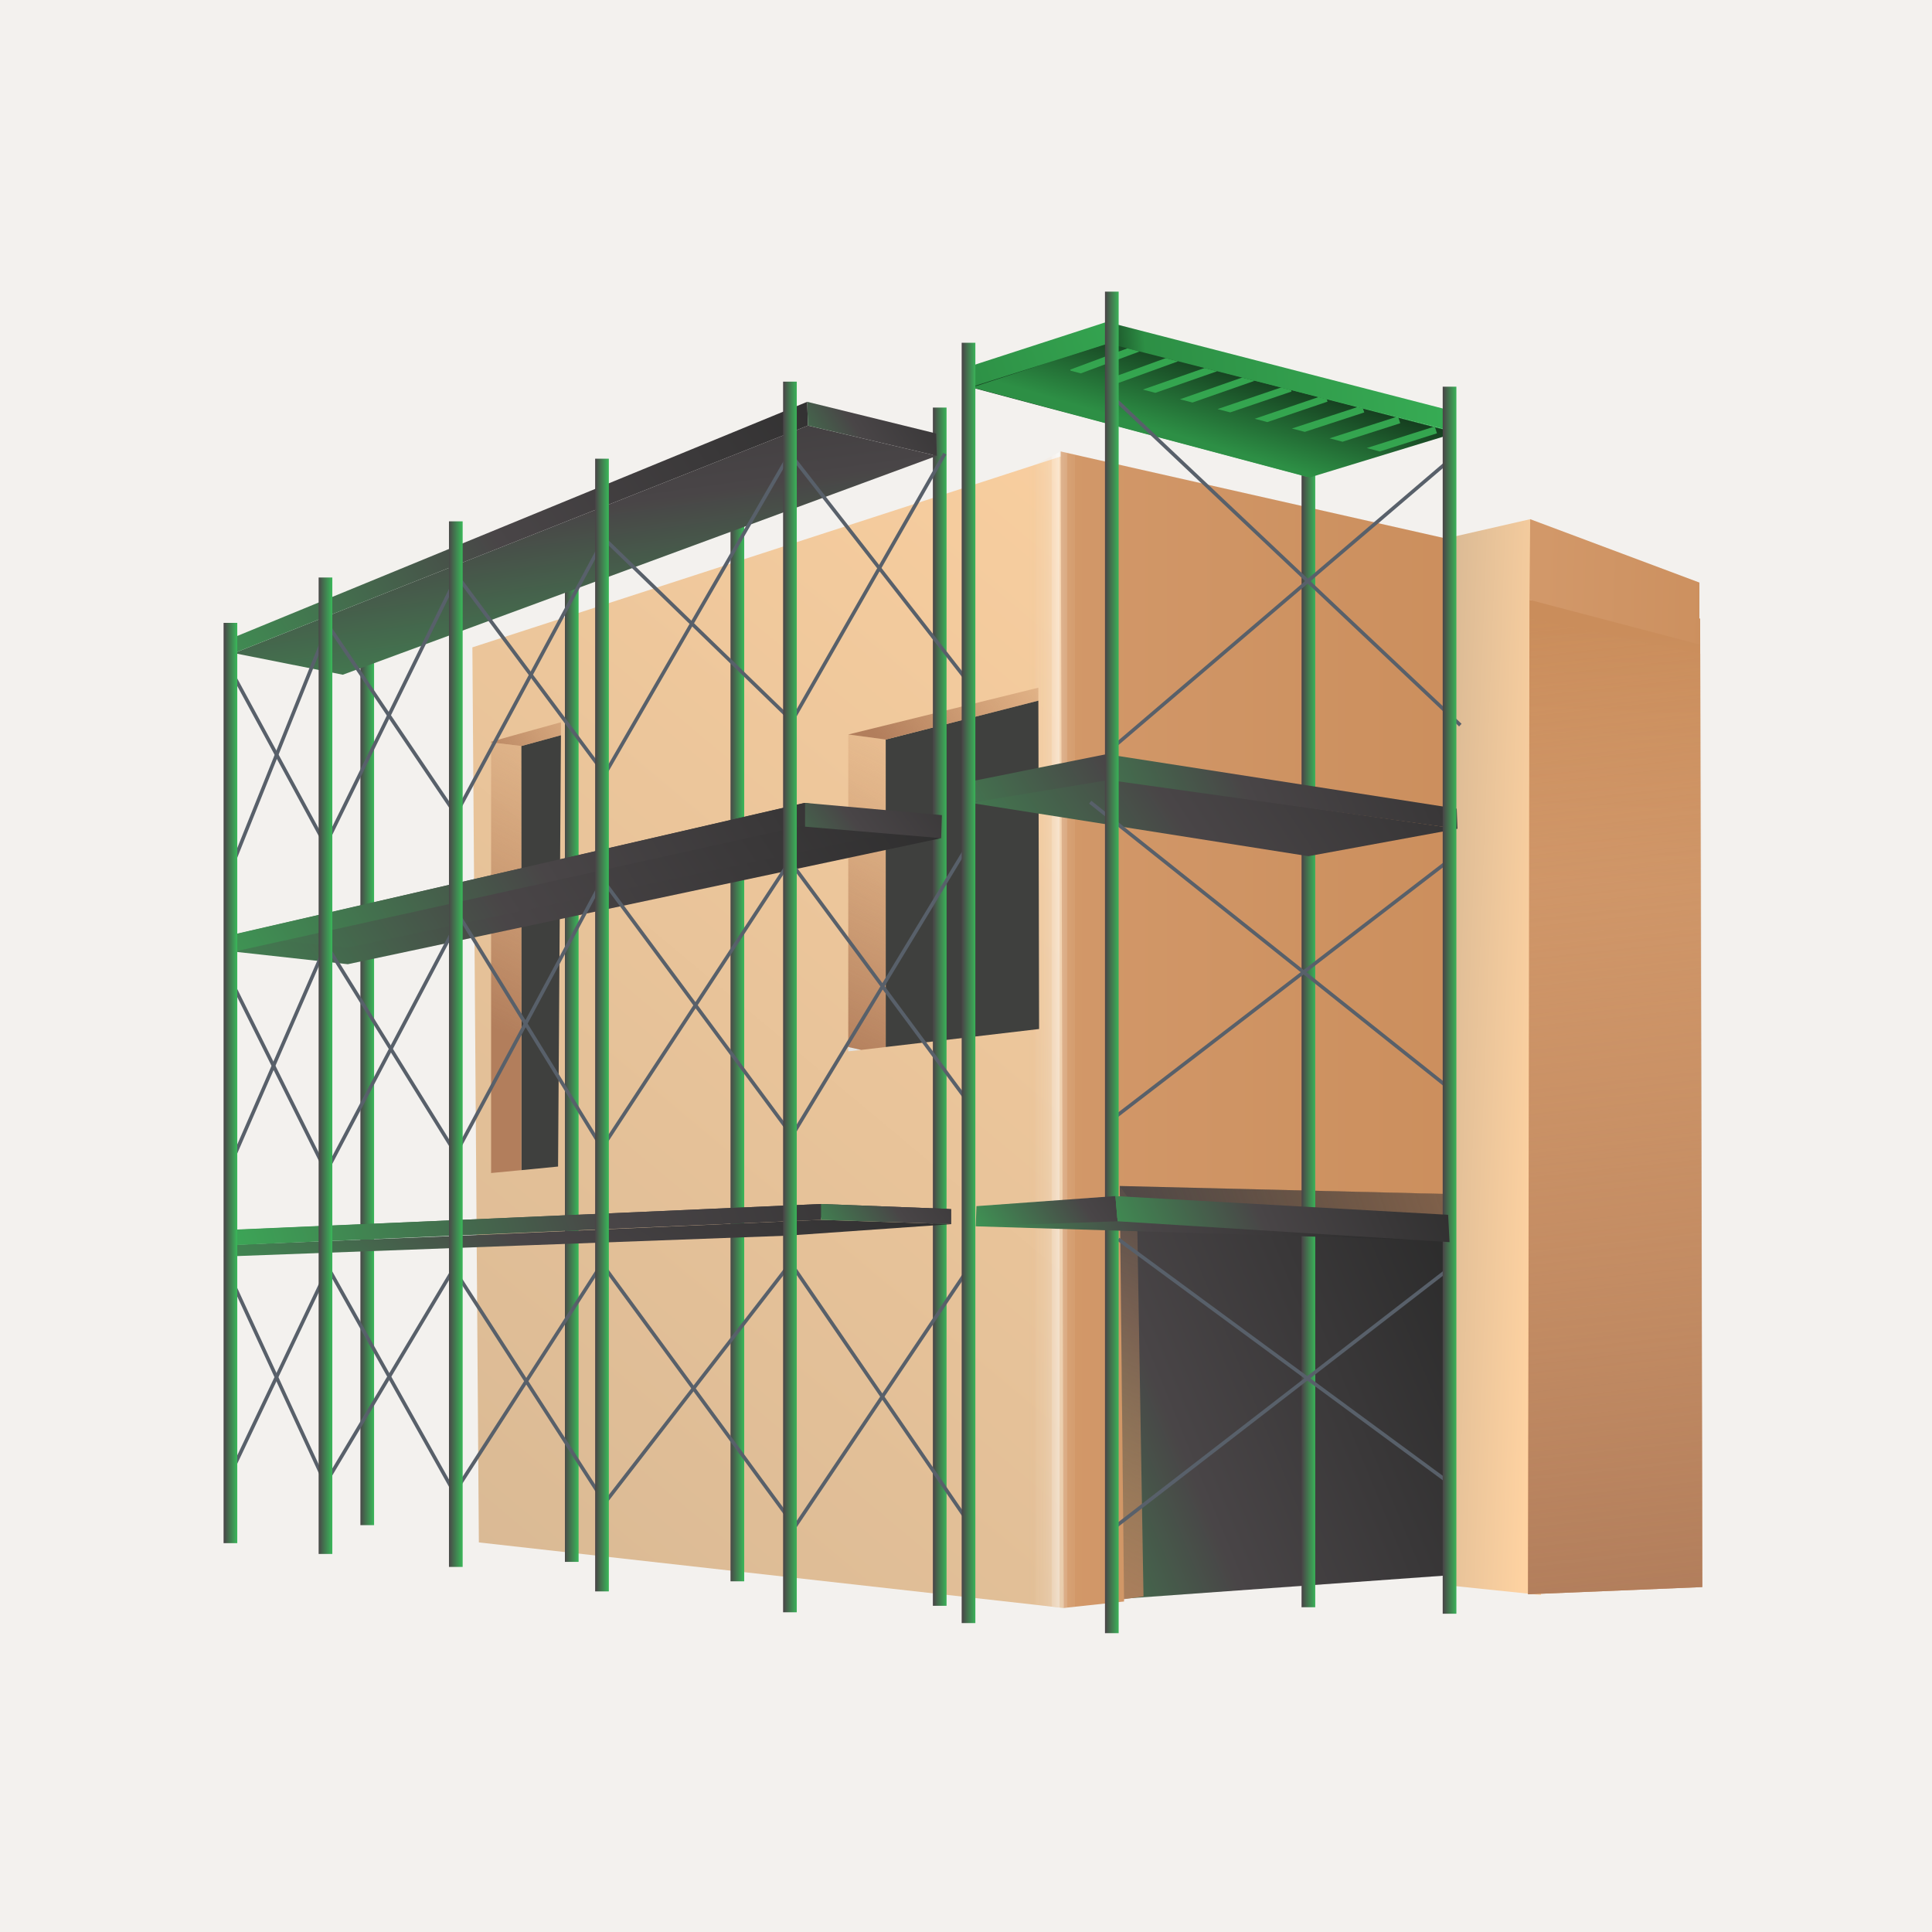 <?xml version="1.0" encoding="UTF-8"?>
<svg id="Layer_1" xmlns="http://www.w3.org/2000/svg" version="1.1" xmlns:xlink="http://www.w3.org/1999/xlink" viewBox="0 0 268.3 268.3">
  <!-- Generator: Adobe Illustrator 29.1.0, SVG Export Plug-In . SVG Version: 2.1.0 Build 142)  -->
  <defs>
    <style>
      .st0 {
        stroke: url(#linear-gradient45);
      }

      .st0, .st1, .st2, .st3, .st4, .st5, .st6, .st7, .st8, .st9, .st10, .st11, .st12, .st13, .st14, .st15 {
        fill: none;
      }

      .st0, .st1, .st2, .st4, .st5, .st6, .st7, .st8, .st9, .st10, .st11, .st12, .st13, .st14, .st15 {
        stroke-miterlimit: 10;
      }

      .st0, .st1, .st2, .st4, .st5, .st6, .st7, .st8, .st9, .st12, .st13, .st14, .st15 {
        stroke-width: 1.9px;
      }

      .st16 {
        fill: url(#linear-gradient2);
      }

      .st17 {
        fill: #e3e2e0;
      }

      .st18 {
        fill: url(#linear-gradient39);
      }

      .st19 {
        fill: url(#linear-gradient33);
      }

      .st20 {
        fill: url(#linear-gradient10);
      }

      .st1 {
        stroke: url(#linear-gradient36);
      }

      .st21 {
        fill: url(#linear-gradient32);
      }

      .st2 {
        stroke: url(#linear-gradient17);
      }

      .st22 {
        fill: url(#linear-gradient21);
      }

      .st23 {
        fill: url(#linear-gradient37);
      }

      .st24 {
        fill: url(#linear-gradient27);
      }

      .st25 {
        fill: url(#linear-gradient26);
      }

      .st26 {
        fill: url(#linear-gradient1);
      }

      .st27 {
        fill: url(#linear-gradient9);
      }

      .st28 {
        fill: url(#linear-gradient18);
      }

      .st29 {
        fill: #3f403e;
      }

      .st30 {
        fill: url(#linear-gradient23);
      }

      .st31 {
        fill: url(#linear-gradient8);
      }

      .st32 {
        fill: url(#linear-gradient11);
      }

      .st4 {
        stroke: url(#linear-gradient16);
      }

      .st5 {
        stroke: url(#linear-gradient47);
      }

      .st6 {
        stroke: url(#linear-gradient15);
      }

      .st33 {
        fill: url(#linear-gradient24);
      }

      .st34 {
        fill: url(#linear-gradient30);
      }

      .st7 {
        stroke: url(#linear-gradient34);
      }

      .st8 {
        stroke: url(#linear-gradient43);
      }

      .st35 {
        fill: url(#linear-gradient22);
      }

      .st36 {
        fill: url(#linear-gradient29);
      }

      .st9 {
        stroke: url(#linear-gradient14);
      }

      .st10 {
        stroke: #34a54f;
        stroke-width: 1px;
      }

      .st37 {
        fill: url(#linear-gradient19);
      }

      .st38 {
        fill: url(#linear-gradient12);
      }

      .st39 {
        fill: url(#linear-gradient42);
      }

      .st40 {
        fill: url(#linear-gradient28);
      }

      .st11 {
        stroke: #58606a;
        stroke-width: .5px;
      }

      .st12 {
        stroke: url(#linear-gradient44);
      }

      .st41 {
        fill: url(#linear-gradient40);
      }

      .st42 {
        fill: url(#linear-gradient7);
      }

      .st13 {
        stroke: url(#linear-gradient35);
      }

      .st43 {
        fill: url(#linear-gradient20);
      }

      .st44 {
        fill: url(#linear-gradient4);
      }

      .st45 {
        fill: url(#linear-gradient31);
      }

      .st46 {
        fill: url(#linear-gradient5);
        opacity: .5;
      }

      .st47 {
        fill: url(#linear-gradient3);
      }

      .st48 {
        fill: url(#linear-gradient38);
      }

      .st49 {
        fill: url(#linear-gradient25);
      }

      .st14 {
        stroke: url(#linear-gradient46);
      }

      .st50 {
        fill: #f3f1ee;
      }

      .st51 {
        fill: url(#linear-gradient13);
      }

      .st52 {
        fill: url(#linear-gradient);
      }

      .st53 {
        clip-path: url(#clippath);
      }

      .st15 {
        stroke: url(#linear-gradient6);
      }

      .st54 {
        fill: url(#linear-gradient41);
      }
    </style>
    <linearGradient id="linear-gradient" x1="205.1" y1="177.5" x2="118.5" y2="213" gradientUnits="userSpaceOnUse">
      <stop offset="0" stop-color="#2b2b2b"/>
      <stop offset=".5" stop-color="#494547"/>
      <stop offset="1" stop-color="#3ab559"/>
    </linearGradient>
    <linearGradient id="linear-gradient1" x1="152.3" y1="175.8" x2="233.5" y2="147.7" gradientUnits="userSpaceOnUse">
      <stop offset="0" stop-color="#d29869" stop-opacity="0"/>
      <stop offset="0" stop-color="#d09668" stop-opacity="0"/>
      <stop offset="1" stop-color="#b27e5c"/>
    </linearGradient>
    <linearGradient id="linear-gradient2" x1="170.9" y1="160.4" x2="144.1" y2="224.2" gradientUnits="userSpaceOnUse">
      <stop offset="0" stop-color="#d29869" stop-opacity="0"/>
      <stop offset="1" stop-color="#b27e5c"/>
    </linearGradient>
    <linearGradient id="linear-gradient3" x1="191.2" y1="55.3" x2="35.9" y2="241.4" gradientUnits="userSpaceOnUse">
      <stop offset="0" stop-color="#fed2a1"/>
      <stop offset="1" stop-color="#d3b592"/>
    </linearGradient>
    <linearGradient id="linear-gradient4" x1="147.3" y1="143" x2="212.4" y2="143" gradientUnits="userSpaceOnUse">
      <stop offset="0" stop-color="#d29869"/>
      <stop offset="1" stop-color="#ca8d5b"/>
    </linearGradient>
    <linearGradient id="linear-gradient5" x1="141.7" y1="143" x2="152.5" y2="143" gradientUnits="userSpaceOnUse">
      <stop offset="0" stop-color="#ecc9a3" stop-opacity="0"/>
      <stop offset="0" stop-color="#ecc9a4" stop-opacity="0"/>
      <stop offset=".1" stop-color="#edcca8" stop-opacity="0"/>
      <stop offset=".2" stop-color="#eed0af" stop-opacity=".1"/>
      <stop offset=".2" stop-color="#f0d6ba" stop-opacity=".3"/>
      <stop offset=".3" stop-color="#f3dec7" stop-opacity=".4"/>
      <stop offset=".4" stop-color="#f6e7d7" stop-opacity=".6"/>
      <stop offset=".4" stop-color="#faf2e9" stop-opacity=".8"/>
      <stop offset=".5" stop-color="#fff"/>
      <stop offset=".5" stop-color="#fcf8f4" stop-opacity=".9"/>
      <stop offset=".5" stop-color="#f9eee2" stop-opacity=".7"/>
      <stop offset=".6" stop-color="#f5e4d1" stop-opacity=".5"/>
      <stop offset=".6" stop-color="#f2dcc2" stop-opacity=".4"/>
      <stop offset=".6" stop-color="#f0d5b6" stop-opacity=".3"/>
      <stop offset=".7" stop-color="#eecfac" stop-opacity=".2"/>
      <stop offset=".7" stop-color="#eccba5" stop-opacity="0"/>
      <stop offset=".8" stop-color="#ebc8a0" stop-opacity="0"/>
      <stop offset=".9" stop-color="#ebc69c" stop-opacity="0"/>
      <stop offset="1" stop-color="#ebc69c" stop-opacity="0"/>
    </linearGradient>
    <linearGradient id="linear-gradient6" x1="180.8" y1="142.9" x2="182.7" y2="142.9" gradientUnits="userSpaceOnUse">
      <stop offset="0" stop-color="#494547"/>
      <stop offset="1" stop-color="#3ab559"/>
    </linearGradient>
    <linearGradient id="linear-gradient7" x1="134.2" y1="94.6" x2="110.6" y2="144.4" xlink:href="#linear-gradient2"/>
    <linearGradient id="linear-gradient8" x1="152.7" y1="82.6" x2="124.1" y2="105.1" xlink:href="#linear-gradient2"/>
    <linearGradient id="linear-gradient9" x1="89.1" y1="91.3" x2="66.6" y2="107" xlink:href="#linear-gradient2"/>
    <linearGradient id="linear-gradient10" x1="89.6" y1="92.3" x2="66.1" y2="141.5" xlink:href="#linear-gradient2"/>
    <linearGradient id="linear-gradient11" x1="214.2" y1="146.8" x2="195.8" y2="146.1" xlink:href="#linear-gradient3"/>
    <linearGradient id="linear-gradient12" x1="225.6" y1="123.6" x2="227.2" y2="87.1" xlink:href="#linear-gradient4"/>
    <linearGradient id="linear-gradient13" x1="216.3" y1="82.2" x2="231.2" y2="221.4" xlink:href="#linear-gradient2"/>
    <linearGradient id="linear-gradient14" x1="129.6" y1="139.8" x2="131.5" y2="139.8" xlink:href="#linear-gradient6"/>
    <linearGradient id="linear-gradient15" x1="101.4" y1="144.9" x2="103.3" y2="144.9" xlink:href="#linear-gradient6"/>
    <linearGradient id="linear-gradient16" x1="78.4" y1="147.7" x2="80.3" y2="147.7" xlink:href="#linear-gradient6"/>
    <linearGradient id="linear-gradient17" x1="50" y1="149.9" x2="51.9" y2="149.9" xlink:href="#linear-gradient6"/>
    <linearGradient id="linear-gradient18" x1="74.7" y1="29.1" x2="86.1" y2="112.3" xlink:href="#linear-gradient"/>
    <linearGradient id="linear-gradient19" x1="128" y1="93.6" x2="15.8" y2="167.4" xlink:href="#linear-gradient"/>
    <linearGradient id="linear-gradient20" x1="128" y1="91.3" x2="15.8" y2="165.2" xlink:href="#linear-gradient"/>
    <linearGradient id="linear-gradient21" x1="134.5" y1="146.8" x2="29.4" y2="191.7" xlink:href="#linear-gradient"/>
    <linearGradient id="linear-gradient22" x1="208.4" y1="86.8" x2="121.9" y2="144.5" xlink:href="#linear-gradient"/>
    <linearGradient id="linear-gradient23" x1="143.3" y1="58" x2="212.6" y2="54.6" gradientUnits="userSpaceOnUse">
      <stop offset="0" stop-color="#164020"/>
      <stop offset=".1" stop-color="#2d8f45"/>
      <stop offset="1" stop-color="#3ab559"/>
    </linearGradient>
    <linearGradient id="linear-gradient24" x1="170.4" y1="51.1" x2="139.3" y2="155.9" xlink:href="#linear-gradient23"/>
    <linearGradient id="linear-gradient25" x1="128.1" y1="55.1" x2="172.9" y2="39" xlink:href="#linear-gradient23"/>
    <linearGradient id="linear-gradient26" x1="153.3" y1="54" x2="214.3" y2="49.7" xlink:href="#linear-gradient23"/>
    <linearGradient id="linear-gradient27" x1="192.8" y1="79.8" x2="112.1" y2="127.6" xlink:href="#linear-gradient"/>
    <linearGradient id="linear-gradient28" x1="215" y1="93.9" x2="133.1" y2="129.8" xlink:href="#linear-gradient"/>
    <linearGradient id="linear-gradient29" x1="214.2" y1="80.4" x2="245.6" y2="81.6" xlink:href="#linear-gradient4"/>
    <clipPath id="clippath">
      <polygon class="st3" points="153.9 47.7 145.3 50.6 192.4 62.9 201.8 59.9 153.9 47.7"/>
    </clipPath>
    <linearGradient id="linear-gradient30" x1="121.5" y1="41.2" x2="17.6" y2="110.1" xlink:href="#linear-gradient"/>
    <linearGradient id="linear-gradient31" x1="135.3" y1="50.4" x2="103.9" y2="70.6" xlink:href="#linear-gradient"/>
    <linearGradient id="linear-gradient32" x1="127.2" y1="89.4" x2="23.1" y2="151.4" xlink:href="#linear-gradient"/>
    <linearGradient id="linear-gradient33" x1="138.9" y1="100.8" x2="100.1" y2="129.8" xlink:href="#linear-gradient"/>
    <linearGradient id="linear-gradient34" x1="200.4" y1="138.9" x2="202.3" y2="138.9" xlink:href="#linear-gradient6"/>
    <linearGradient id="linear-gradient35" x1="153.5" y1="133.6" x2="155.4" y2="133.6" xlink:href="#linear-gradient6"/>
    <linearGradient id="linear-gradient36" x1="133.6" y1="136.5" x2="135.5" y2="136.5" xlink:href="#linear-gradient6"/>
    <linearGradient id="linear-gradient37" x1="192.8" y1="163.5" x2="127.9" y2="184" xlink:href="#linear-gradient"/>
    <linearGradient id="linear-gradient38" x1="166.5" y1="154.7" x2="132.6" y2="177" xlink:href="#linear-gradient"/>
    <linearGradient id="linear-gradient39" x1="204" y1="158.1" x2="147.4" y2="182.6" xlink:href="#linear-gradient"/>
    <linearGradient id="linear-gradient40" x1="102.3" y1="141.8" x2="54.6" y2="211.1" xlink:href="#linear-gradient"/>
    <linearGradient id="linear-gradient41" x1="140" y1="157.2" x2="108.8" y2="178.2" xlink:href="#linear-gradient"/>
    <linearGradient id="linear-gradient42" x1="141" y1="150.1" x2="27.2" y2="183.7" xlink:href="#linear-gradient"/>
    <linearGradient id="linear-gradient43" x1="31.1" y1="150.4" x2="32.9" y2="150.4" xlink:href="#linear-gradient6"/>
    <linearGradient id="linear-gradient44" x1="44.2" y1="148" x2="46.1" y2="148" xlink:href="#linear-gradient6"/>
    <linearGradient id="linear-gradient45" x1="108.8" y1="138.4" x2="110.7" y2="138.4" xlink:href="#linear-gradient6"/>
    <linearGradient id="linear-gradient46" x1="82.7" y1="142.3" x2="84.5" y2="142.3" xlink:href="#linear-gradient6"/>
    <linearGradient id="linear-gradient47" x1="62.3" y1="145" x2="64.2" y2="145" xlink:href="#linear-gradient6"/>
  </defs>
  <rect class="st50" width="268.3" height="268.3"/>
  <polygon class="st52" points="151 160.2 150.6 222.4 200.7 218.8 210 145.5 151 160.2"/>
  <polygon class="st26" points="155.5 164.7 157.9 168.1 201.5 168.8 201.4 165.8 155.5 164.7"/>
  <polygon class="st16" points="157.9 168.1 155.5 164.7 156 222.1 158.8 221.7 157.9 168.1"/>
  <polygon class="st47" points="65.6 89.9 147.9 63.2 147.7 223.3 66.5 214.2 65.6 89.9"/>
  <polygon class="st44" points="200.4 165.8 155.5 164.7 156.1 222.4 147.7 223.3 147.7 223.3 147.3 63.4 147.3 62.7 212.4 77.4 201.2 86.3 200.4 165.8"/>
  <polygon class="st46" points="152.5 63.6 147.3 62.7 141.9 65.5 142.1 222.6 147.7 223.3 153.6 222.8 152.5 63.6"/>
  <polygon class="st3" points="199.4 165.8 200.4 165.8 200.4 166.2 199.5 166.3 199.4 165.8"/>
  <line class="st15" x1="181.7" y1="62.6" x2="181.7" y2="223.2"/>
  <polygon class="st3" points="212.7 165.5 213.6 221.2 199.5 220.1 200.4 166.2 212.7 165.5"/>
  <polygon class="st17" points="117.8 145.4 119.6 145.8 117.8 146 117.8 145.4"/>
  <polygon class="st29" points="144.3 142.9 123 145.4 123 102.7 144.2 97.3 144.3 142.9"/>
  <polygon class="st42" points="123 102.7 123 145.4 119.6 145.8 117.8 145.4 117.8 102 123 102.7"/>
  <polygon class="st31" points="144.2 95.5 144.2 97.3 123 102.7 117.8 102 144.2 95.5"/>
  <polygon class="st29" points="77.9 102.1 77.5 162 72.4 162.5 72.4 103.6 77.9 102.1"/>
  <polygon class="st27" points="77.9 100.3 77.9 102.1 72.4 103.6 68.2 103.1 68.2 103 71.4 102.1 77.9 100.3"/>
  <polygon class="st20" points="72.4 103.6 72.4 162.5 68.2 162.9 68.2 103.1 72.4 103.6"/>
  <polygon class="st32" points="213.8 165.5 214 221.5 200.5 220.1 200.7 74.8 212.5 72.1 213.8 165.5"/>
  <polygon class="st38" points="236.1 85.9 212.4 83.3 212.2 221.4 236.4 220.4 236.1 85.9"/>
  <polygon class="st51" points="236.2 90.8 212.5 85.9 212.2 221.4 236.4 220.4 236.2 90.8"/>
  <line class="st9" x1="130.5" y1="56.6" x2="130.5" y2="223"/>
  <line class="st6" x1="102.4" y1="70.2" x2="102.4" y2="219.6"/>
  <line class="st4" x1="79.4" y1="78.5" x2="79.4" y2="216.9"/>
  <line class="st2" x1="51" y1="88.1" x2="51" y2="211.8"/>
  <polygon class="st28" points="32.5 90.7 112.2 59.1 130.1 63.3 47.6 93.7 32.5 90.7"/>
  <polygon class="st37" points="32 132.1 111.7 113.8 130.7 116.4 48.3 133.9 32 132.1"/>
  <polygon class="st43" points="32 129.9 111.7 111.5 130.7 114.2 48.3 131.6 32 129.9"/>
  <polygon class="st22" points="31.6 170.8 64.2 169.4 114 167.2 132.1 167.9 109.3 169.4 31.1 172.3 31.6 170.8"/>
  <polygon class="st35" points="134.8 111.5 152.2 107.9 202.4 115.1 181.7 118.9 134.8 111.5"/>
  <polygon class="st30" points="134.5 53.7 153.5 47.4 201.8 59.9 181.4 66.2 134.5 53.7"/>
  <polygon class="st33" points="135 53.8 154 47.6 202.2 60.1 181.9 66.3 135 53.8"/>
  <line class="st11" x1="201.3" y1="63.9" x2="154.2" y2="104.1"/>
  <line class="st11" x1="154.6" y1="55.2" x2="202.8" y2="100.7"/>
  <line class="st11" x1="202" y1="118.9" x2="154.5" y2="155.4"/>
  <line class="st11" x1="151.4" y1="111.4" x2="201.1" y2="151"/>
  <line class="st11" x1="202" y1="175.6" x2="154" y2="212.7"/>
  <line class="st11" x1="155.3" y1="172.1" x2="201.1" y2="205.8"/>
  <polyline class="st11" points="131.2 63 110 100.1 83.9 74.8 63.3 113.1 45.6 86.9 31.6 121.8"/>
  <polyline class="st11" points="135 95.4 109.7 63 84 107.5 63.5 80 45.2 117.3 32 93"/>
  <polyline class="st11" points="135 175.4 110.4 212 83.6 175.5 63.1 207.3 45.6 176.1 31.8 205.1"/>
  <polyline class="st11" points="32 177.4 45.2 206 63 176.2 84 208.7 109.8 175.4 134.5 211.4"/>
  <polyline class="st11" points="31.8 162.2 45.3 131.2 63.3 160.2 83.7 122.2 110 157.7 134.6 117.1"/>
  <polyline class="st11" points="31.6 135.2 45.3 162.7 63.9 127.4 83.6 159.4 109.7 119.6 134.8 153.5"/>
  <polygon class="st49" points="134.7 53.8 134.9 50.8 153.7 44.7 153.9 47.7 134.7 53.8"/>
  <polygon class="st25" points="153.7 44.7 201.8 57.1 201.8 59.9 153.9 47.7 153.7 44.7"/>
  <polygon class="st24" points="134.7 111.5 134.9 108.5 154.3 104.6 154.1 108.3 134.7 111.5"/>
  <polygon class="st40" points="154.1 104.8 202.3 112.3 202.4 115.1 153.8 108.3 154.1 104.8"/>
  <polygon class="st36" points="236 80.9 236 89.5 212.4 83.3 212.5 72.1 236 80.9"/>
  <g class="st53">
    <g>
      <line class="st10" x1="153.9" y1="46.6" x2="143.7" y2="50.4"/>
      <line class="st10" x1="159" y1="48" x2="148.8" y2="51.8"/>
      <line class="st10" x1="164" y1="49.5" x2="153.8" y2="53.2"/>
      <line class="st10" x1="169.1" y1="51" x2="158.8" y2="54.6"/>
      <line class="st10" x1="174.1" y1="52.4" x2="163.8" y2="56"/>
      <line class="st10" x1="179.2" y1="53.9" x2="168.9" y2="57.4"/>
      <line class="st10" x1="184.2" y1="55.3" x2="173.9" y2="58.8"/>
      <line class="st10" x1="189.3" y1="56.8" x2="178.9" y2="60.2"/>
      <line class="st10" x1="194.3" y1="58.3" x2="184" y2="61.6"/>
      <line class="st10" x1="199.4" y1="59.7" x2="189" y2="63"/>
      <line class="st10" x1="204.4" y1="61.2" x2="194" y2="64.4"/>
    </g>
  </g>
  <polygon class="st34" points="32.5 88.5 32.5 90.7 112.2 59.1 112.1 55.8 32.5 88.5"/>
  <polygon class="st45" points="112.1 55.8 130 60.2 130.1 63.3 112.2 59.1 112.1 55.8"/>
  <polygon class="st21" points="32.3 129.8 32.3 132.2 112.3 114.5 111.8 111.5 32.3 129.8"/>
  <polygon class="st19" points="130.8 113.2 111.8 111.5 111.8 114.8 130.7 116.4 130.8 113.2"/>
  <line class="st7" x1="201.3" y1="53.7" x2="201.3" y2="224.1"/>
  <line class="st13" x1="154.4" y1="40.5" x2="154.4" y2="226.8"/>
  <line class="st1" x1="134.5" y1="47.6" x2="134.5" y2="225.4"/>
  <g>
    <polygon class="st23" points="135.5 170.3 200.9 172.3 172.7 169.7 141.3 168.7 135.5 170.3"/>
    <polygon class="st48" points="135.5 170.3 135.6 167.5 154.9 166.1 155.2 169.6 135.5 170.3"/>
    <polygon class="st18" points="154.9 166.1 201.1 168.7 201.3 172.5 155.2 169.6 154.9 166.1"/>
  </g>
  <g>
    <polygon class="st41" points="31.6 172.9 64.2 171.6 114 169.4 132.1 170 109.3 171.6 31.1 174.5 31.6 172.9"/>
    <polygon class="st54" points="132.1 167.9 132.1 170 114 169.4 114 167.2 132.1 167.9"/>
    <polygon class="st39" points="32.4 170.8 114 167.2 114 169.4 32.7 172.9 32.4 170.8"/>
  </g>
  <line class="st8" x1="32" y1="86.5" x2="32" y2="214.3"/>
  <line class="st12" x1="45.2" y1="80.2" x2="45.2" y2="215.8"/>
  <line class="st0" x1="109.7" y1="53" x2="109.7" y2="223.9"/>
  <line class="st14" x1="83.6" y1="63.7" x2="83.6" y2="221"/>
  <line class="st5" x1="63.3" y1="72.4" x2="63.3" y2="217.6"/>
</svg>